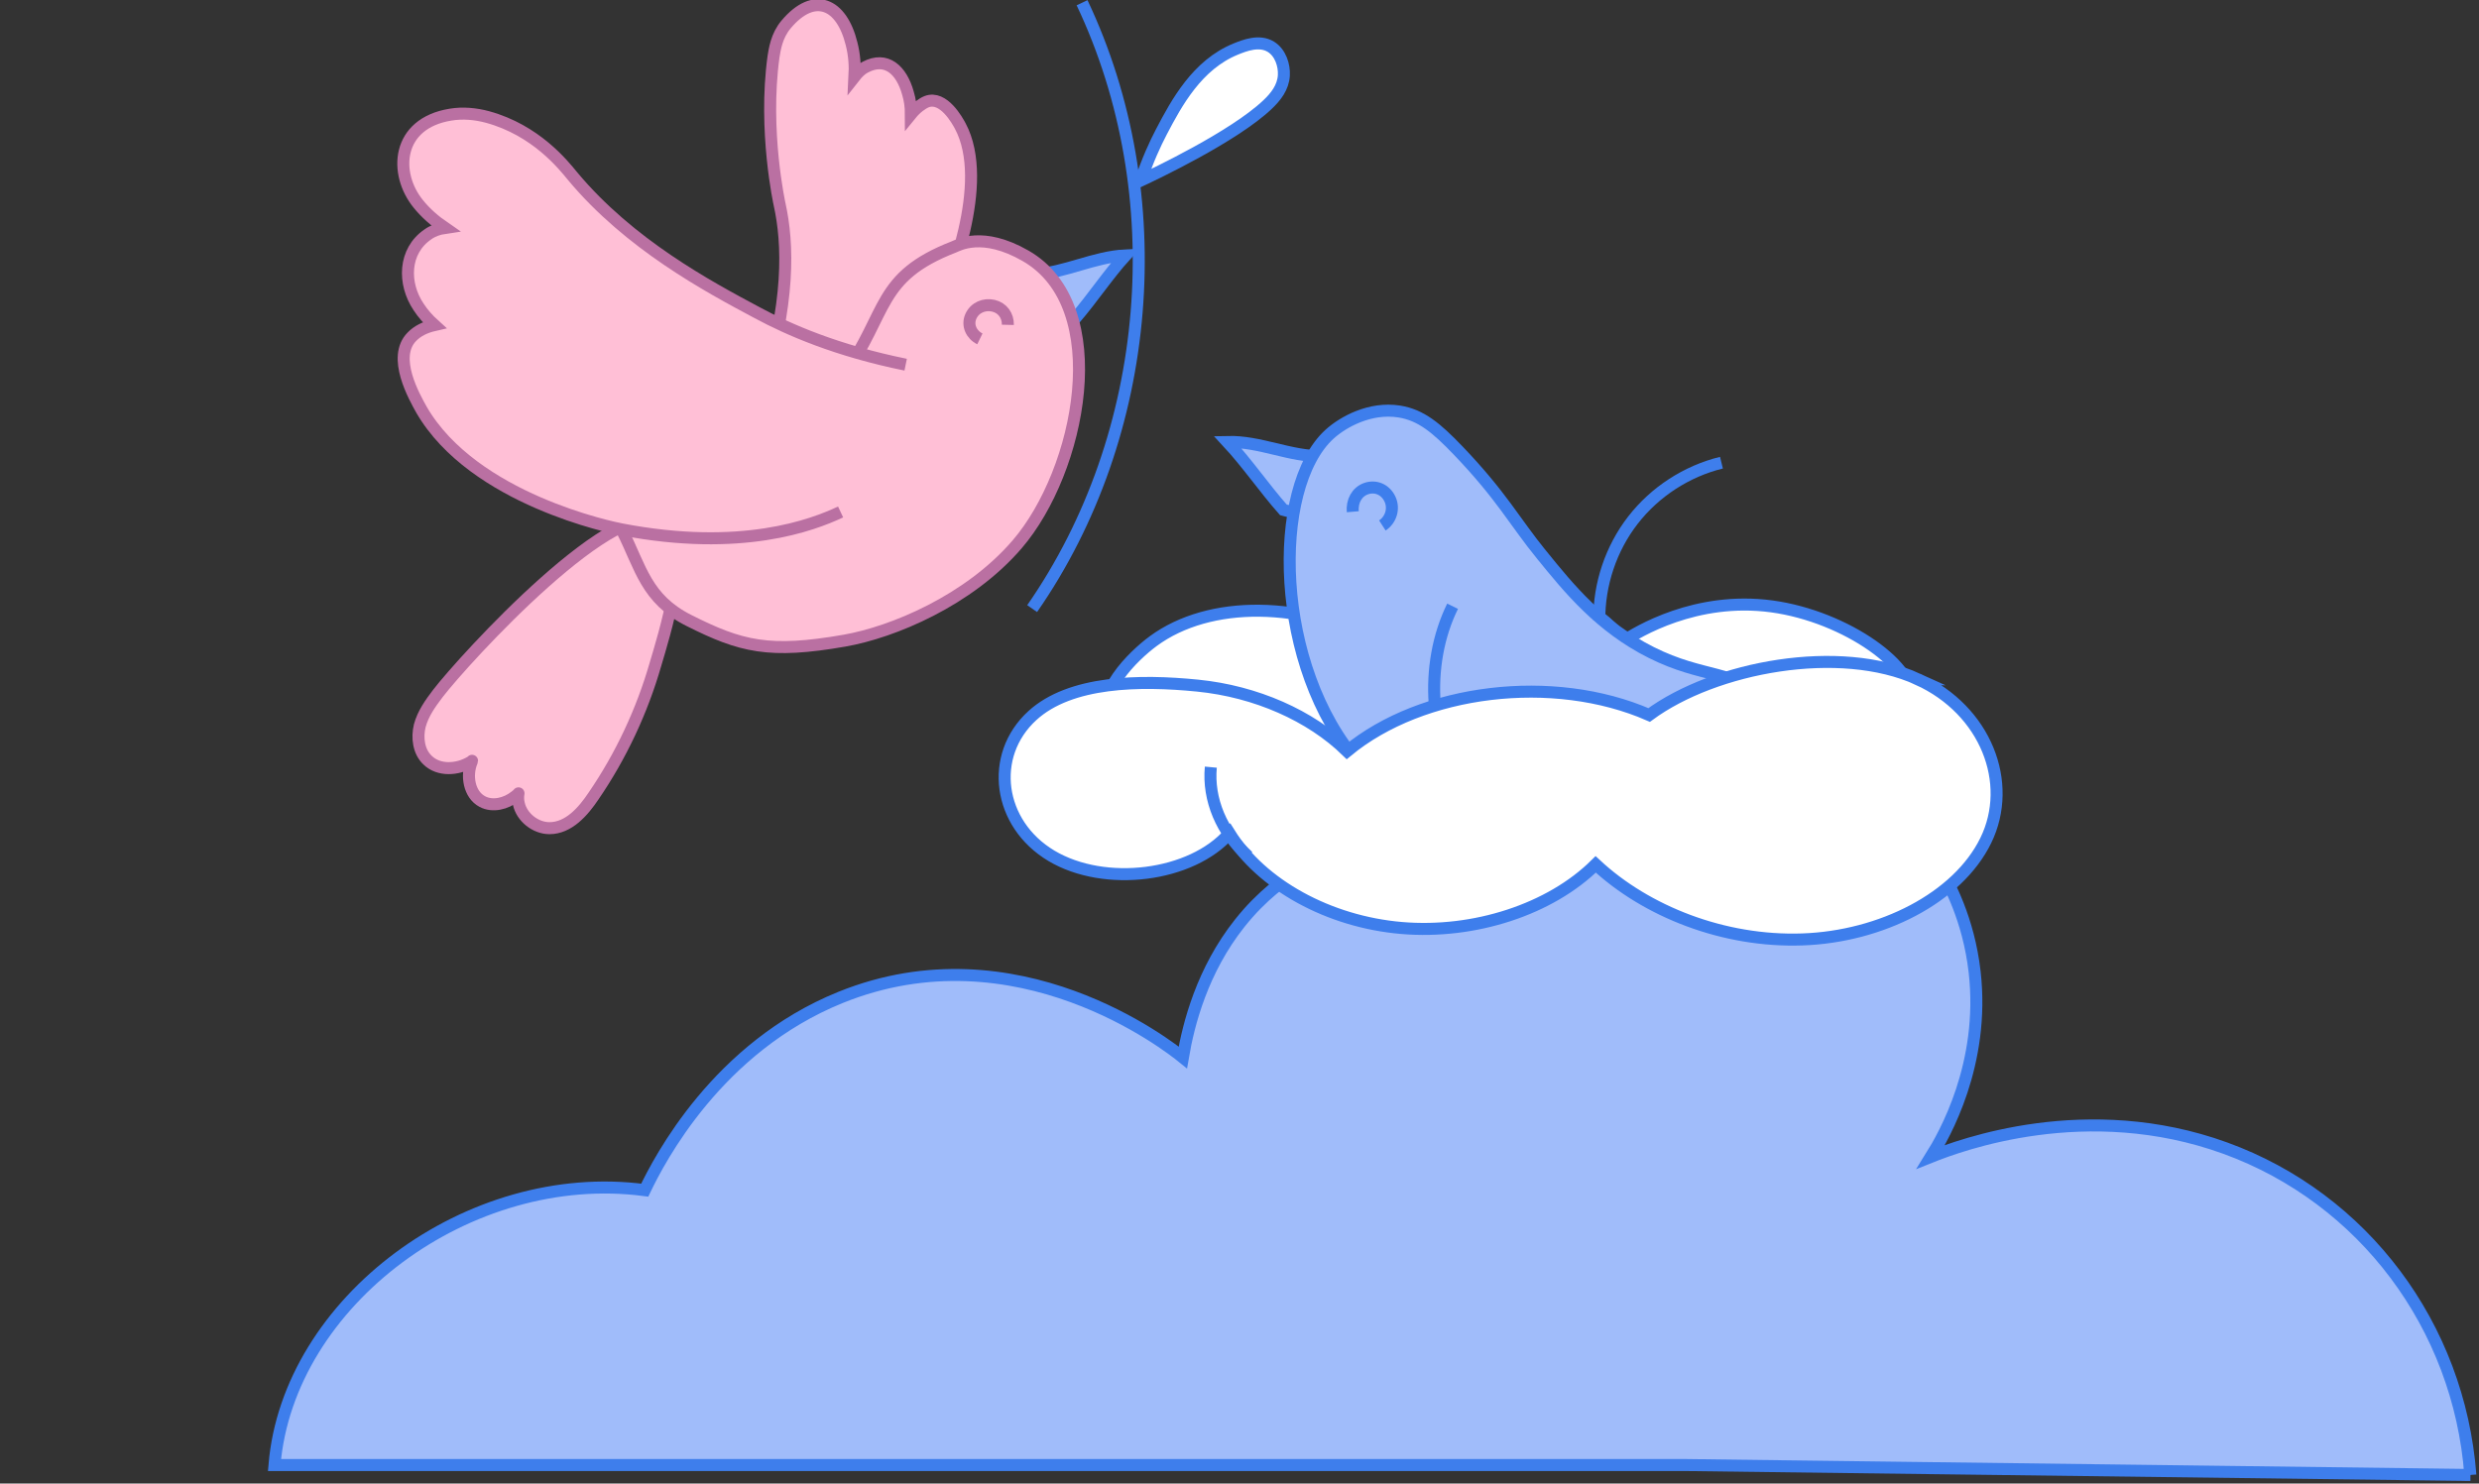 <svg width="289" height="173" viewBox="0 0 289 173" fill="none" xmlns="http://www.w3.org/2000/svg">
<rect x="0" y="0" width="289" height="173" fill="#333333" stroke="none"/>
<g clip-path="url(#clip0_1361_6583)">
<path d="M287.992 172C286.671 154.635 275.536 139.731 259.407 133.882C243.27 128.025 228.515 133.538 225.094 134.906C226.667 132.386 231.425 124.095 230.203 113.344C229.493 107.109 227.08 102.817 226.201 101.286C216.731 84.808 194.607 84.059 191.949 84.008C178.325 83.75 168.947 89.925 151.45 101.441C149.755 102.559 147.128 104.382 144.531 107.651C140.155 113.164 138.559 119.399 137.895 123.312C136.276 121.996 118.512 108.012 97.991 116.311C83.641 122.117 76.883 135.198 75.164 138.785C54.705 136.076 33.604 151.754 32 170.839H196.325L288 172H287.992Z" fill="#A0BCFA" stroke="#3E7EEC" stroke-width="1.4" stroke-miterlimit="10"/>
<path d="M109.453 35.765C107.582 40.239 105.531 43.173 104.716 44.265C102.467 47.406 100.184 49.625 98.553 51.028L88.675 46.175C92.185 35.352 91.876 28.323 90.889 23.849C90.889 23.849 88.984 15.28 90.177 6.608C90.314 5.79 90.52 4.181 91.644 2.848C94.914 -1.041 98.116 0.387 99.274 5.102C99.618 6.436 99.686 7.7 99.618 8.956C99.995 8.475 100.399 8.07 100.879 7.829C103.334 6.53 105.102 8.173 105.848 10.866C106.089 11.649 106.192 12.475 106.192 13.327C106.801 12.578 107.522 12.062 108.028 11.856C110.002 11.107 111.633 14.11 111.942 14.686C115.521 21.38 110.474 33.33 109.453 35.756V35.765Z" fill="#FFBFD6" stroke="#BA70A2" stroke-width="1.4" stroke-miterlimit="10"/>
<path d="M76.419 77.449C74.848 82.912 72.402 88.135 69.201 92.815C67.974 94.656 66.274 96.575 64.06 96.575C62.429 96.575 60.824 95.31 60.481 93.71C60.378 93.297 60.378 92.892 60.447 92.514C60.344 92.652 60.206 92.755 60.069 92.858C59.013 93.71 57.443 94.123 56.224 93.469C54.688 92.652 54.319 90.432 54.997 88.823C54.997 88.789 55.031 88.754 55.031 88.72C54.997 88.789 54.928 88.823 54.859 88.858C53.332 89.778 51.152 89.916 49.856 88.651C48.8 87.662 48.594 86.018 48.937 84.624C49.315 83.222 50.165 82.026 51.049 80.865C53.975 77.045 72.402 56.758 77.715 61.025C80.779 63.486 77.311 74.412 76.419 77.449Z" fill="#FFBFD6" stroke="#BA70A2" stroke-width="1.4" stroke-linecap="round" stroke-linejoin="round"/>
<path d="M120.542 32.014C124.241 31.79 127.502 29.966 131.219 29.777C129.116 32.108 127.399 34.741 125.357 37.116C121.572 38.38 120.619 35.094 120.542 32.014Z" fill="#A0BCFA" stroke="#3E7EEC" stroke-width="1.4" stroke-miterlimit="10"/>
<path d="M98.347 43.801C103.591 36.376 102.184 32.298 111.196 28.796C111.711 28.598 114.508 26.929 119.555 29.828C129.803 35.705 125.94 54.899 118.585 63.468C112.929 70.05 104.055 73.724 98.468 74.705C89.662 76.245 86.383 75.41 80.316 72.356C75.312 69.844 74.72 66.213 72.531 61.868C82.032 58.255 93.104 51.234 98.347 43.809V43.801Z" fill="#FFBFD6" stroke="#BA70A2" stroke-width="1.4" stroke-miterlimit="10"/>
<path d="M117.495 37.881C117.521 36.815 116.886 35.903 115.813 35.653C114.74 35.404 113.633 35.868 113.178 36.901C112.723 37.933 113.255 39.043 114.234 39.516" fill="#FFBFD6"/>
<path d="M117.495 37.881C117.521 36.815 116.886 35.903 115.813 35.653C114.74 35.404 113.633 35.868 113.178 36.901C112.723 37.933 113.255 39.043 114.234 39.516" stroke="#BA70A2" stroke-width="1.4" stroke-miterlimit="10"/>
<path d="M97.996 59.7C94.725 61.24 86.435 64.406 72.497 61.739C71.544 61.567 55.194 58.255 49.135 47.776C48.32 46.304 45.659 41.667 48.011 39.275C48.654 38.596 49.581 38.148 50.637 37.907C49.925 37.262 49.307 36.574 48.8 35.791C46.964 33.063 47.032 29.269 49.89 27.325C50.465 26.912 51.152 26.68 51.864 26.576C50.671 25.759 49.616 24.838 48.766 23.78C45.874 20.227 46.208 14.394 52.517 13.37C53.95 13.129 55.443 13.267 56.842 13.645C62.464 15.185 65.665 19.212 66.755 20.545C73.398 28.504 82.487 33.382 88.314 36.488C91.919 38.432 97.541 40.893 105.582 42.527" fill="#FFBFD6"/>
<path d="M97.996 59.7C94.725 61.24 86.435 64.406 72.497 61.739C71.544 61.567 55.194 58.255 49.135 47.776C48.32 46.304 45.659 41.667 48.011 39.275C48.654 38.596 49.581 38.148 50.637 37.907C49.925 37.262 49.307 36.574 48.8 35.791C46.964 33.063 47.032 29.269 49.89 27.325C50.465 26.912 51.152 26.68 51.864 26.576C50.671 25.759 49.616 24.838 48.766 23.78C45.874 20.227 46.208 14.394 52.517 13.37C53.95 13.129 55.443 13.267 56.842 13.645C62.464 15.185 65.665 19.212 66.755 20.545C73.398 28.504 82.487 33.382 88.314 36.488C91.919 38.432 97.541 40.893 105.582 42.527" stroke="#BA70A2" stroke-width="1.4" stroke-miterlimit="10"/>
<path d="M120.327 70.971C134.445 50.658 136.746 22.679 126.146 0.318" stroke="#3E7EEC" stroke-width="1.4" stroke-miterlimit="10"/>
<path d="M135.407 15.349C137.166 11.993 139.561 7.554 144.058 5.721C145.122 5.291 146.813 4.629 148.16 5.455C149.285 6.152 149.74 7.631 149.671 8.793C149.585 10.212 148.718 11.296 147.774 12.191C143.861 15.917 134.523 20.339 132.995 21.053C133.776 18.704 134.652 16.794 135.407 15.349Z" fill="white" stroke="#3E7EEC" stroke-width="1.4" stroke-miterlimit="10"/>
<path d="M161.755 75.221C161.944 74.937 166.561 68.252 175.599 68.209C184.344 68.166 189.022 74.378 189.288 74.748C190.859 73.724 197.682 69.508 206.556 70.713C215.242 71.891 223.687 77.965 222.725 81.871C221.996 84.848 213.439 86.861 195.991 89.287C191.408 89.924 186.687 90.673 180.723 91.017C180.13 91.051 177.41 91.189 174.123 91.198C154.666 91.249 131.828 91.318 129.107 84.375C127.717 80.822 132.025 76.546 134.454 74.756C140.977 69.964 151.885 69.955 161.738 75.229L161.755 75.221Z" fill="white" stroke="#3E7EEC" stroke-width="1.4" stroke-miterlimit="10"/>
<path d="M154.16 53.204C150.366 53.256 146.907 51.441 143.097 51.535C145.414 54.03 147.362 56.904 149.619 59.459C153.576 60.595 154.305 56.749 154.16 53.213V53.204Z" fill="#A0BCFA" stroke="#3E7EEC" stroke-width="1.4" stroke-miterlimit="10"/>
<path d="M179.71 64.69C176.56 60.81 175.058 57.824 169.994 52.542C167.454 49.892 165.66 48.395 163.137 47.99C159.704 47.44 156.545 49.229 155.009 50.623C148.152 56.844 148.503 77.802 158.476 89.081C164.733 96.153 174.062 99.62 179.838 100.274C188.936 101.307 192.223 100.076 198.196 96.076C203.114 92.781 209.543 95.344 211.456 90.191C210.735 87.876 209.302 84.495 206.247 81.785C201.99 78.017 198.66 79.17 192.506 76.09C186.541 73.096 182.894 68.613 179.718 64.69H179.71Z" fill="#A0BCFA" stroke="#3E7EEC" stroke-width="1.4" stroke-miterlimit="10"/>
<path d="M157.704 59.674C157.601 58.452 158.176 57.36 159.258 56.981C160.339 56.603 161.498 57.05 162.038 58.194C162.579 59.339 162.116 60.655 161.154 61.274" fill="#A0BCFA"/>
<path d="M157.704 59.674C157.601 58.452 158.176 57.36 159.258 56.981C160.339 56.603 161.498 57.05 162.038 58.194C162.579 59.339 162.116 60.655 161.154 61.274" stroke="#3E7EEC" stroke-width="1.4" stroke-miterlimit="10"/>
<path d="M169.342 70.695C165.96 77.561 166.621 86.672 170.947 92.824C175.264 98.975 182.997 101.814 189.708 99.706" stroke="#3E7EEC" stroke-width="1.4" stroke-miterlimit="10"/>
<path d="M223.592 79.213C231.514 82.826 234.775 91.301 231.505 98.003C228.235 104.705 219.275 109.239 210.118 109.549C200.951 109.867 191.923 106.297 186.026 100.799C180.74 106.039 171.882 108.938 163.394 108.215C154.906 107.493 147.062 103.174 143.328 97.168C138.917 102.236 128.807 103.518 122.567 99.793C116.336 96.067 115.255 88.109 120.353 83.446C124.781 79.394 132.858 79.273 139.629 79.953C146.392 80.632 152.778 83.437 157.035 87.601C165.815 80.331 181.091 78.499 192.257 83.377C199.939 77.724 214.495 75.057 223.601 79.213H223.592Z" fill="white" stroke="#3E7EEC" stroke-width="1.4" stroke-miterlimit="10"/>
<path d="M141.157 89.46C140.805 93.211 142.41 97.056 145.517 99.87" stroke="#3E7EEC" stroke-width="1.4" stroke-miterlimit="10"/>
<path d="M186.447 72.33C186.404 68.149 187.803 63.959 190.369 60.655C192.927 57.351 196.626 54.951 200.686 53.953" stroke="#3E7EEC" stroke-width="1.4" stroke-miterlimit="10"/>
</g>
<defs>
<clipPath id="clip0_1361_6583">
<rect width="289" height="173" fill="white"/>
</clipPath>
</defs>
</svg>
